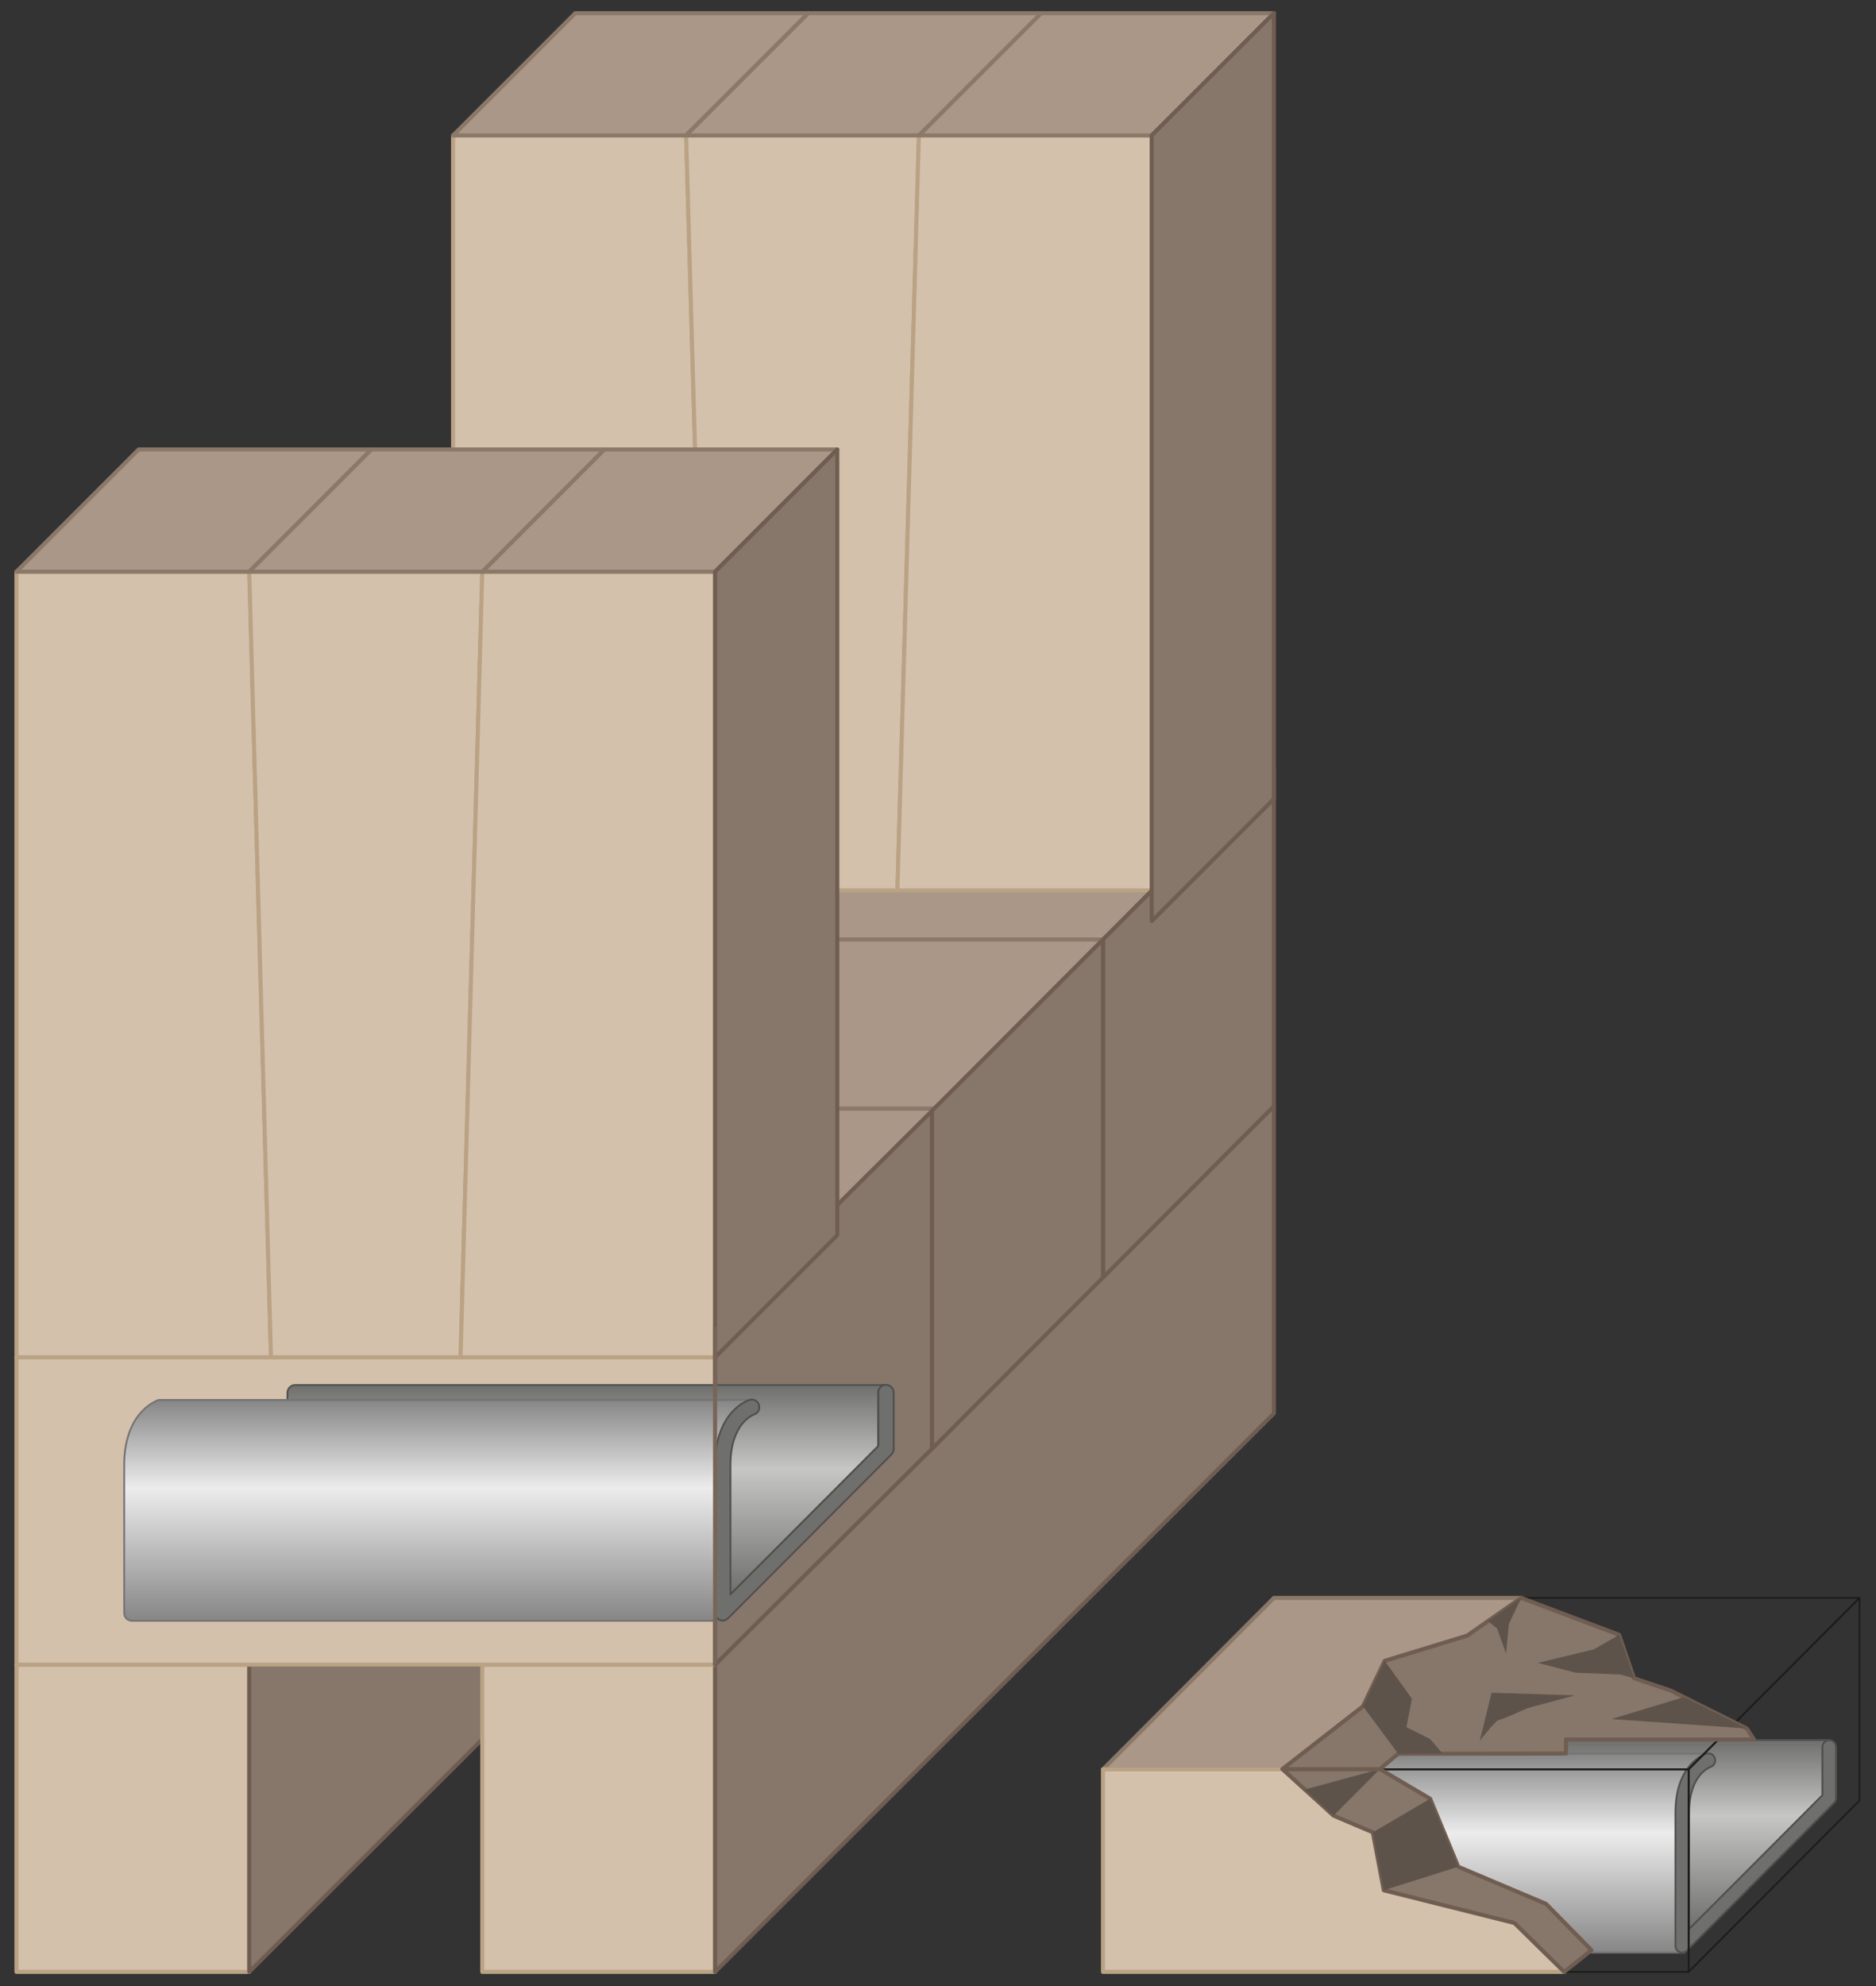 <?xml version="1.0" encoding="utf-8"?>
<!-- Generator: Adobe Illustrator 22.0.1, SVG Export Plug-In . SVG Version: 6.00 Build 0)  -->
<svg version="1.1" id="application-examples-refel-1240fvmo"
	 xmlns="http://www.w3.org/2000/svg" xmlns:xlink="http://www.w3.org/1999/xlink" x="0px" y="0px" viewBox="0 0 855 905"
	 style="enable-background:new 0 0 855 905;" width="855" height="905" xml:space="preserve">
<rect x="0" y="0" width="855" height="905" fill="#333333" stroke="none"/>
<style type="text/css">
	.st0{fill:url(#SVGID_1_);stroke:#525251;stroke-width:0.832;stroke-linecap:round;stroke-linejoin:round;stroke-miterlimit:10;}
	.st1{fill:url(#SVGID_2_);stroke:#747473;stroke-width:0.832;stroke-linecap:round;stroke-linejoin:round;stroke-miterlimit:10;}
	.st2{fill:#6F6F6E;stroke:#4F4F4E;stroke-width:0.832;stroke-linecap:round;stroke-linejoin:round;stroke-miterlimit:10;}
	.st3{fill:#AA9788;stroke:#8A7869;stroke-width:1.849;stroke-linejoin:round;stroke-miterlimit:10;}
	.st4{fill:#D4C1AB;stroke:#BAA285;stroke-width:1.849;stroke-linejoin:round;stroke-miterlimit:10;}
	.st5{fill:#87776A;stroke:#705D51;stroke-width:1.849;stroke-linejoin:round;stroke-miterlimit:10;}
	.st6{fill:none;stroke:#1D1D1B;stroke-width:0.832;stroke-linecap:round;stroke-linejoin:round;stroke-miterlimit:10;}
	.st7{fill:none;stroke:#E50051;stroke-width:1.849;stroke-linecap:round;stroke-linejoin:round;stroke-miterlimit:10;}
	.st8{fill:url(#SVGID_3_);stroke:#525251;stroke-width:0.832;stroke-linecap:round;stroke-linejoin:round;stroke-miterlimit:10;}
	.st9{fill:url(#SVGID_4_);stroke:#747473;stroke-width:0.832;stroke-linecap:round;stroke-linejoin:round;stroke-miterlimit:10;}
	.st10{fill:none;stroke:#796458;stroke-width:1.849;stroke-linejoin:round;stroke-miterlimit:10;}
	.st11{fill:#5E534A;}
</style>
<g>
	<linearGradient id="SVGID_1_" gradientUnits="userSpaceOnUse" x1="680.356" y1="792.89" x2="680.356" y2="879.014">
		<stop  offset="0" style="stop-color:#6F6F6E"/>
		<stop  offset="0.4" style="stop-color:#C6C6C5"/>
		<stop  offset="1" style="stop-color:#6F6F6E"/>
	</linearGradient>
	<path class="st0" d="M769.9,879l60.8-61v-22c0-1.7,1.4-3.1,3.1-3.1h-243c-1.7,0-3.1,1.4-3.1,3.1v22l-60.8,61H769.9z"/>
	<linearGradient id="SVGID_2_" gradientUnits="userSpaceOnUse" x1="649.646" y1="798.998" x2="649.646" y2="889.716">
		<stop  offset="0" style="stop-color:#868686"/>
		<stop  offset="0.4" style="stop-color:#ECECEC"/>
		<stop  offset="1" style="stop-color:#868686"/>
	</linearGradient>
	<path class="st1" d="M767.7,889.7c-0.4,0-0.8-0.1-1.2-0.2c-1.2-0.5-1.9-1.6-1.9-2.9v-60.7c0-22.2,13.5-26.7,14.1-26.8H534.8
		c-0.6,0.2-14.1,4.7-14.1,26.8v60.7c0,1.3,0.8,2.4,1.9,2.9c0.4,0.2,0.8,0.2,1.2,0.2H767.7z"/>
	<path class="st2" d="M766.7,889.7c-0.4,0-0.8-0.1-1.2-0.2c-1.2-0.5-1.9-1.6-1.9-2.9v-60.7c0-22.2,13.5-26.7,14.1-26.8
		c1.7-0.5,3.4,0.4,3.9,2.1c0.5,1.6-0.4,3.4-2,3.9c-0.5,0.2-9.8,3.6-9.8,20.9V879l60.8-61v-22c0-1.7,1.4-3.1,3.1-3.1
		c1.7,0,3.1,1.4,3.1,3.1v23.3c0,0.8-0.3,1.6-0.9,2.2l-67.1,67.3C768.3,889.4,767.5,889.7,766.7,889.7z"/>
</g>
<polygon class="st3" points="310.5,428.1 502.7,428.1 525.1,405.7 332.9,405.7 "/>
<polygon class="st3" points="233.8,505.2 426,505.2 502.7,428.1 310.5,428.1 "/>
<polygon class="st3" points="157.1,582.3 349.3,582.3 426,505.2 233.8,505.2 "/>
<polygon class="st4" points="312.7,61.7 206.5,61.7 206.5,405.7 322.5,405.7 "/>
<polygon class="st4" points="409,405.7 418.8,61.7 312.7,61.7 322.5,405.7 "/>
<polygon class="st4" points="418.8,61.7 409,405.7 524.9,405.7 524.9,61.7 "/>
<polygon class="st3" points="418.8,61.7 474.5,6 580.6,6 524.9,61.7 "/>
<polygon class="st3" points="206.5,61.7 262.2,6 368.4,6 312.7,61.7 "/>
<polygon class="st3" points="312.7,61.7 368.4,6 474.5,6 418.8,61.7 "/>
<g>
	<polygon class="st4" points="113.6,260.5 7.5,260.5 7.5,618.5 123.5,618.5 	"/>
	<polygon class="st4" points="209.9,618.5 219.8,260.5 113.6,260.5 123.5,618.5 	"/>
	<polygon class="st4" points="219.8,260.5 209.9,618.5 325.9,618.5 325.9,260.5 	"/>
	<rect x="7.5" y="758.5" class="st4" width="106.1" height="140"/>
	<polygon class="st5" points="113.6,758.5 113.6,898.5 219.8,792.5 219.8,758.5 	"/>
	<rect x="219.8" y="758.5" class="st4" width="106.1" height="140"/>
	<polygon class="st5" points="325.9,898.5 580.6,644 580.6,504 325.9,758.5 	"/>
	<polygon class="st3" points="219.8,260.5 275.4,204.8 381.6,204.8 325.9,260.5 	"/>
	<polygon class="st3" points="7.5,260.5 63.2,204.8 169.3,204.8 113.6,260.5 	"/>
	<polygon class="st3" points="113.6,260.5 169.3,204.8 275.4,204.8 219.8,260.5 	"/>
</g>
<polygon class="st4" points="219.8,618.5 113.6,618.5 7.5,618.5 7.5,758.5 113.6,758.5 219.8,758.5 325.9,758.5 325.9,618.5 "/>
<polygon class="st5" points="325.9,758.5 424.8,660.1 424.8,506.1 325.9,604.5 "/>
<polygon class="st5" points="502.7,582.1 580.6,504 580.6,350 502.7,428.1 "/>
<polygon class="st6" points="769.6,898.5 847.5,820.4 847.5,728.1 769.6,806.2 "/>
<polygon class="st5" points="424.8,660.1 502.7,582.1 502.7,428.1 424.8,506.1 "/>
<polygon class="st5" points="325.9,618.5 381.6,562.8 381.6,204.8 325.9,260.5 "/>
<polygon class="st5" points="524.9,419.7 580.6,364 580.6,6 524.9,61.7 "/>
<path class="st7" d="M59.5,735"/>
<g>
	<linearGradient id="SVGID_3_" gradientUnits="userSpaceOnUse" x1="233.638" y1="631.14" x2="233.638" y2="726.568">
		<stop  offset="0" style="stop-color:#6F6F6E"/>
		<stop  offset="0.4" style="stop-color:#C6C6C5"/>
		<stop  offset="1" style="stop-color:#6F6F6E"/>
	</linearGradient>
	<path class="st8" d="M332.8,726.6l67.4-67.6v-24.4c0-1.9,1.6-3.5,3.5-3.5H134.5c-1.9,0-3.5,1.6-3.5,3.5V659l-67.4,67.6H332.8z"/>
	<linearGradient id="SVGID_4_" gradientUnits="userSpaceOnUse" x1="199.611" y1="637.907" x2="199.611" y2="738.426">
		<stop  offset="0" style="stop-color:#868686"/>
		<stop  offset="0.4" style="stop-color:#ECECEC"/>
		<stop  offset="1" style="stop-color:#868686"/>
	</linearGradient>
	<path class="st9" d="M330.4,738.4c-0.4,0-0.9-0.1-1.3-0.3c-1.3-0.5-2.1-1.8-2.1-3.2v-67.3c0-24.6,15-29.5,15.7-29.7H72.3
		c-0.6,0.2-15.7,5.2-15.7,29.7V735c0,1.4,0.8,2.7,2.1,3.2c0.4,0.2,0.9,0.3,1.3,0.3H330.4z"/>
	<path class="st2" d="M329.3,738.4c-0.4,0-0.9-0.1-1.3-0.3c-1.3-0.5-2.1-1.8-2.1-3.2v-67.3c0-24.6,15-29.5,15.7-29.7
		c1.8-0.6,3.8,0.4,4.3,2.3c0.6,1.8-0.4,3.7-2.2,4.3c-0.5,0.2-10.8,4-10.8,23.1v58.9l67.4-67.6v-24.4c0-1.9,1.6-3.5,3.5-3.5
		c1.9,0,3.5,1.6,3.5,3.5v25.8c0,0.9-0.4,1.8-1,2.4l-74.3,74.5C331.1,738.1,330.2,738.4,329.3,738.4z"/>
</g>
<line class="st10" x1="325.9" y1="604.5" x2="325.9" y2="758.5"/>
<rect x="502.7" y="806.2" class="st6" width="266.9" height="92.3"/>
<polygon class="st6" points="769.6,806.2 502.7,806.2 580.6,728.1 847.5,728.1 "/>
<g>
	<polygon class="st3" points="584.5,806.1 621.2,777.5 631.1,756.8 668.7,745.3 693.3,728.1 580.6,728.1 502.7,806.2 502.7,806.2 
		584.5,806.2 	"/>
	<polygon class="st4" points="630.7,861.3 625.7,834.9 607.8,827.3 584.5,806.2 502.7,806.2 502.7,806.2 502.7,898.5 712.9,898.5 
		690.2,876.2 	"/>
</g>
<polygon class="st5" points="584.5,806.1 607.8,827.3 625.7,834.9 630.7,861.3 690.2,876.2 712.9,898.5 725.3,888.6 704.6,867.5 
	664.6,850.6 651.8,819.6 628.9,806.1 "/>
<polygon class="st11" points="664.6,850.6 651.8,819.6 625.7,834.9 630.7,861.3 "/>
<polygon class="st11" points="607.8,827.3 628.9,806.1 594.7,815.4 "/>
<polygon class="st5" points="693.3,728.1 737.9,744.9 744.7,764.7 761.4,770.3 796.1,787.6 799.4,792.6 713.7,792.6 713.7,799 
	637.2,799.1 628.9,806.1 584.5,806.1 621.2,777.5 631.1,756.8 668.7,745.3 "/>
<polygon class="st11" points="631.1,756.8 643.5,774 641,787 651.8,792.4 657.5,799 637.2,799.1 621.2,777.5 "/>
<polygon class="st11" points="693.3,728.1 687.7,739.9 686.4,753.5 682.3,742 678.2,738.7 "/>
<polygon class="st11" points="796.1,787.6 767.4,773.3 734.4,783.3 "/>
<polygon class="st11" points="744.7,764.7 737.9,744.9 726.5,751.5 700.9,757.7 718.2,762.2 738.5,763 "/>
<path class="st11" d="M679.8,771.3l-5.4,21.9c0,0,7.4-9.5,8.7-9.5s13.2-5.4,13.2-5.4l21.5-5.8L679.8,771.3z"/>
</svg>
